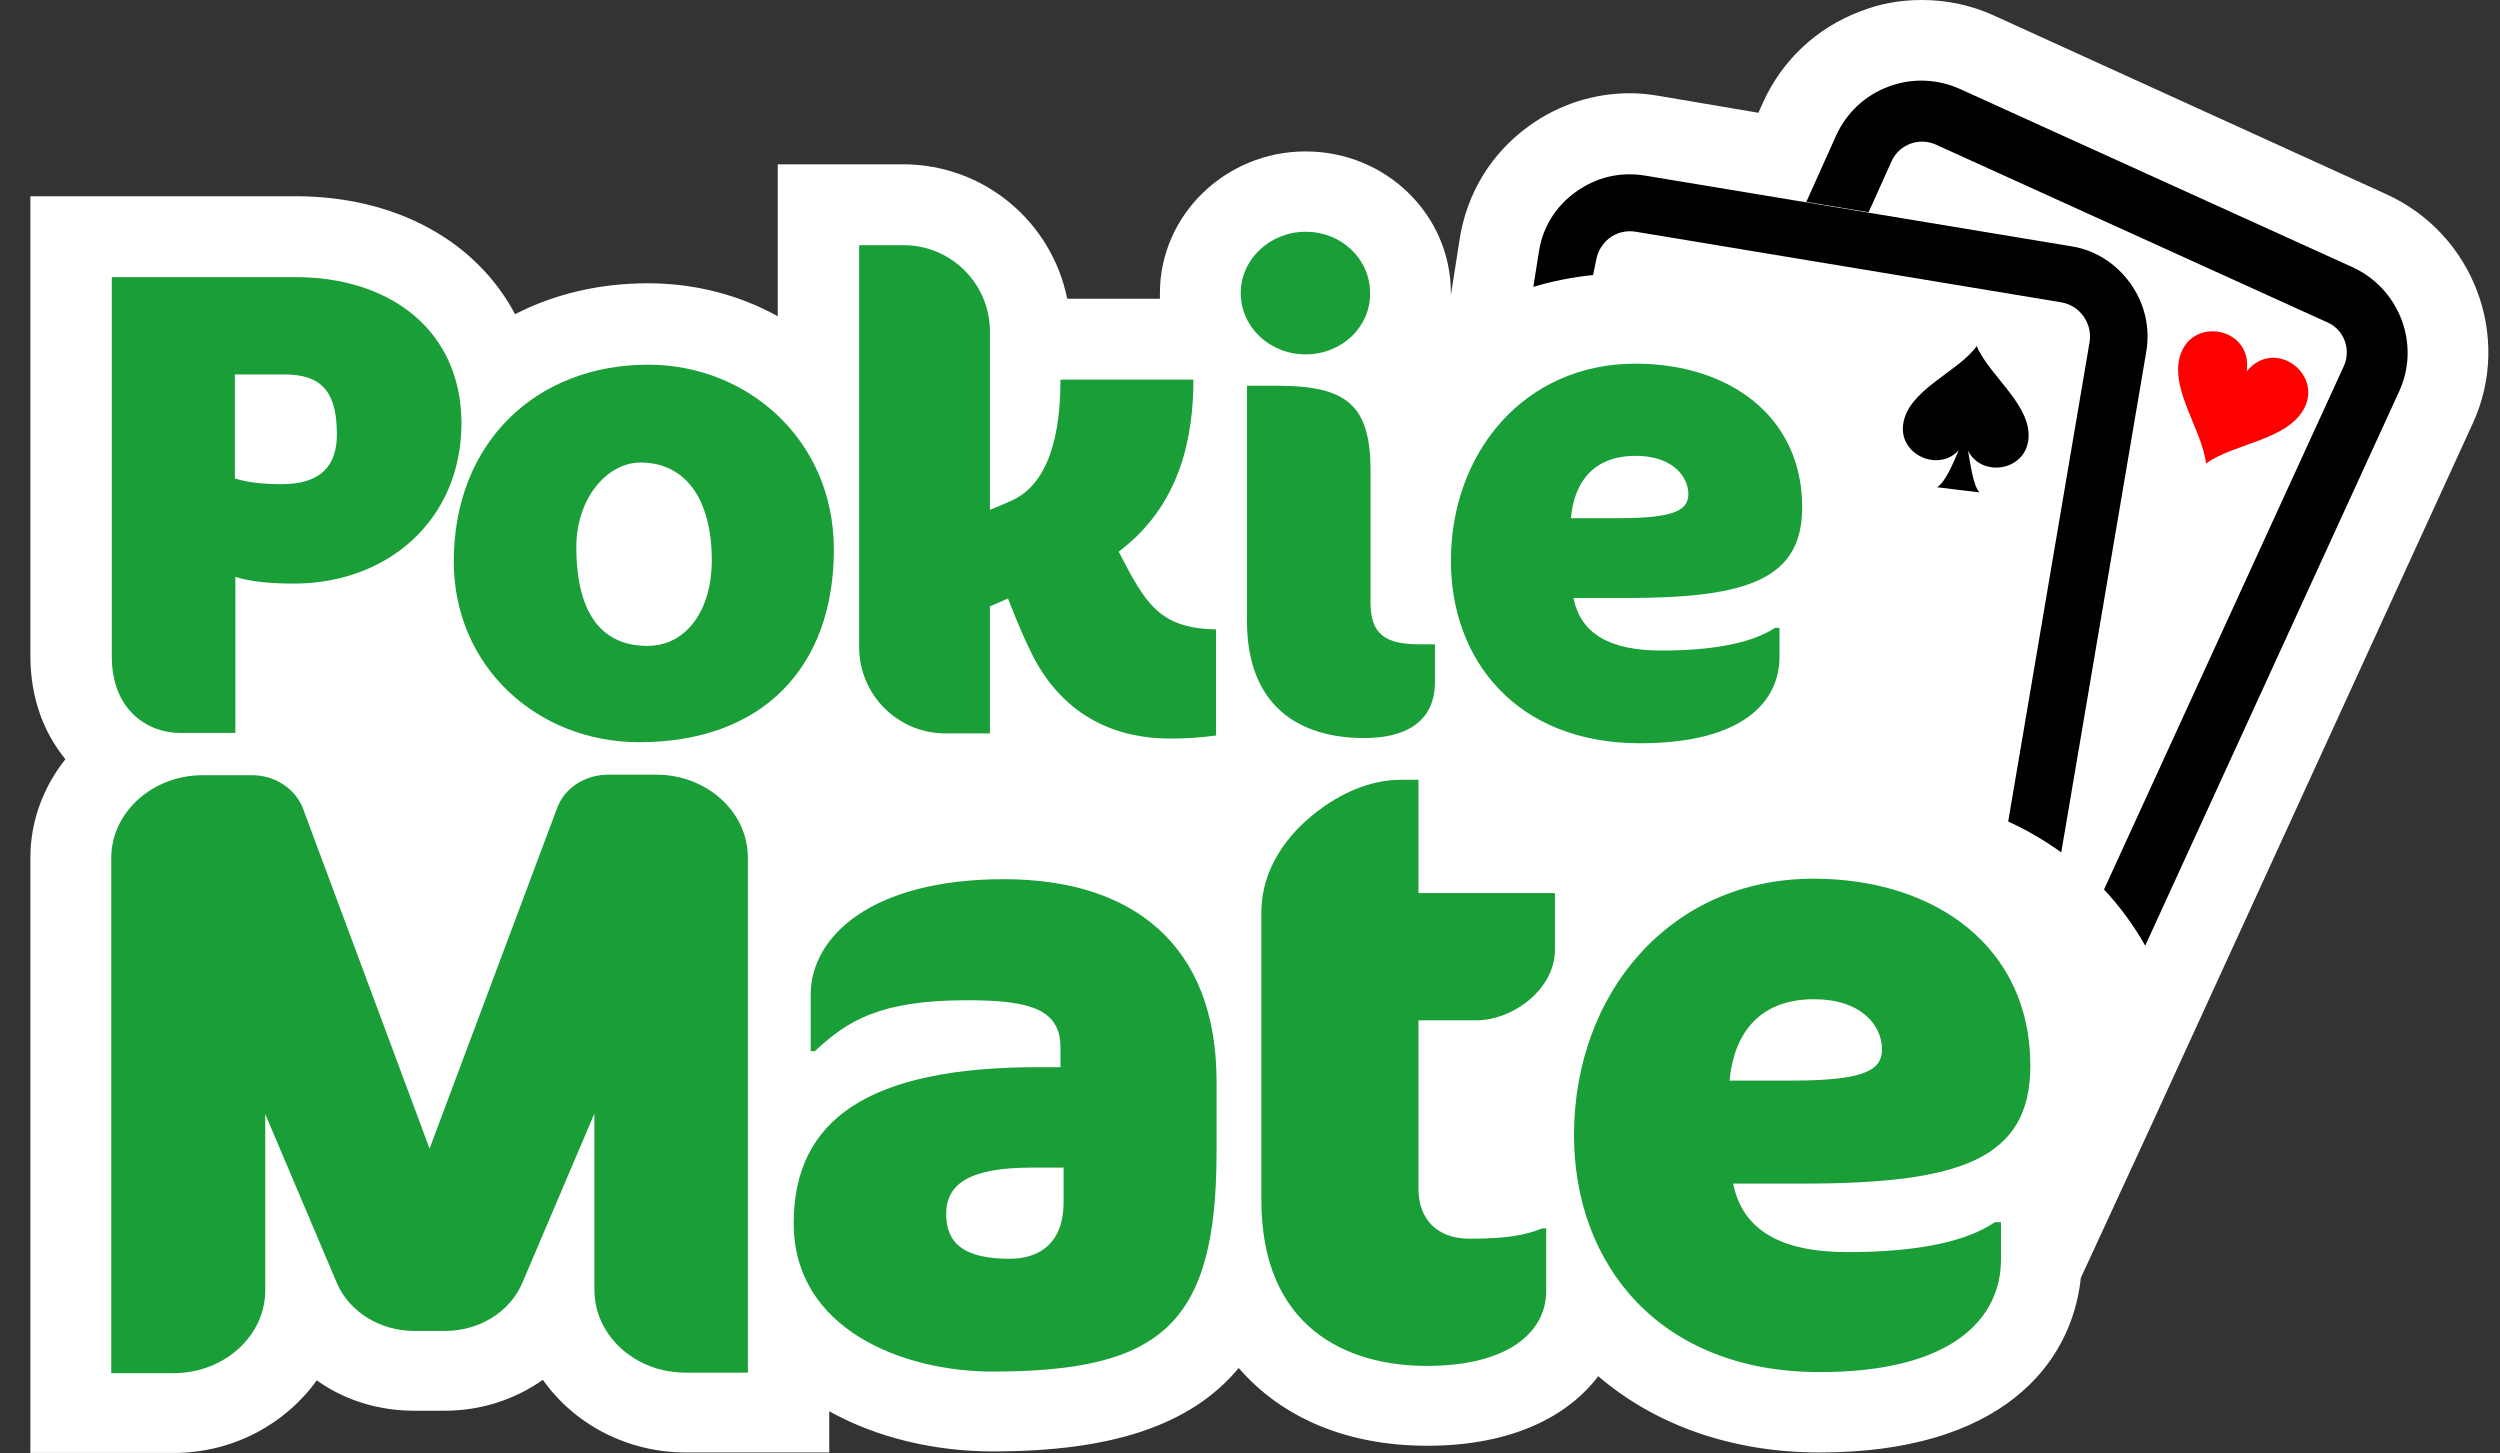 <svg width="86" height="50" viewBox="0 0 86 50" fill="none" xmlns="http://www.w3.org/2000/svg">
<rect x="0" y="0" width="86" height="50" fill="#333333" stroke="none"/>
<g clip-path="url(#clip0_374_46)">
<path d="M82.087 6.68L68.586 0.532C67.807 0.177 66.974 0 66.106 0C65.379 0 64.671 0.124 63.997 0.39C62.491 0.957 61.304 2.073 60.648 3.526L60.489 3.88L57.052 3.296C56.733 3.242 56.396 3.207 56.077 3.207C54.819 3.207 53.614 3.597 52.587 4.341C51.294 5.28 50.461 6.644 50.213 8.221L49.911 10.152C49.911 10.135 49.911 10.117 49.911 10.082C49.911 7.388 47.679 5.209 44.915 5.209C42.151 5.209 39.901 7.406 39.901 10.082C39.901 10.152 39.901 10.223 39.901 10.276H36.712C36.18 7.636 33.859 5.652 31.06 5.652H26.754V10.879C25.443 10.152 23.919 9.745 22.289 9.745C20.606 9.745 19.064 10.117 17.718 10.808C16.407 8.327 13.661 6.751 10.17 6.751H1.045V22.555C1.045 24.043 1.524 25.23 2.25 26.116C1.506 27.055 1.045 28.225 1.045 29.5V49.982H5.971C8.009 49.982 9.816 48.99 10.897 47.484C11.836 48.157 13.005 48.529 14.245 48.529H15.308C16.549 48.529 17.718 48.14 18.675 47.466C19.738 48.972 21.545 49.965 23.6 49.965H28.526V48.547C30.174 49.468 32.176 49.929 34.16 49.929C38.218 49.929 40.964 49.043 42.612 47.059C44.082 48.76 46.315 49.734 49.096 49.734C52.002 49.734 53.933 48.724 54.979 47.342C56.928 49.008 59.55 49.965 62.597 49.965C68.799 49.965 71.262 46.97 71.581 43.958L74.043 38.625L85.064 14.564C86.428 11.605 85.099 8.044 82.087 6.68Z" fill="white"/>
<path d="M80.936 9.196L67.434 3.066C66.655 2.711 65.769 2.676 64.972 2.977C64.157 3.278 63.519 3.881 63.164 4.66L62.137 6.946L64.281 7.3L65.078 5.529C65.202 5.263 65.432 5.05 65.716 4.944C65.999 4.838 66.301 4.855 66.566 4.962L80.067 11.092C80.634 11.34 80.882 12.013 80.634 12.58L72.378 30.599C72.927 31.184 73.405 31.84 73.795 32.531L82.53 13.466C83.274 11.854 82.548 9.94 80.936 9.196Z" fill="black"/>
<path d="M75.053 12.085C74.539 13.272 75.762 14.76 75.886 15.947C76.843 15.238 78.774 15.15 79.305 13.963C79.819 12.776 78.207 11.642 77.286 12.776C77.498 11.323 75.567 10.898 75.053 12.085Z" fill="#FF0000"/>
<path d="M54.908 8.947C54.961 8.646 55.12 8.38 55.369 8.185C55.634 7.99 55.953 7.919 56.272 7.972L70.907 10.4C71.545 10.506 71.988 11.126 71.882 11.764L69.082 28.259C69.738 28.561 70.34 28.915 70.907 29.322L73.831 12.101C73.972 11.268 73.778 10.435 73.281 9.744C72.785 9.053 72.059 8.592 71.226 8.468L56.591 6.041C55.741 5.899 54.908 6.094 54.199 6.608C53.508 7.104 53.065 7.831 52.941 8.646L52.746 9.868C53.402 9.673 54.093 9.531 54.802 9.461L54.908 8.947Z" fill="black"/>
<path d="M65.468 14.599C65.326 15.662 66.708 16.247 67.381 15.485C67.186 15.946 66.921 16.584 66.637 16.761L67.364 16.85L68.09 16.938C67.877 16.69 67.789 15.999 67.7 15.503C68.161 16.424 69.632 16.212 69.773 15.149C69.933 13.961 68.427 12.934 68.001 11.906C67.346 12.81 65.627 13.412 65.468 14.599Z" fill="black"/>
<path d="M34.142 47.182C31.059 47.182 27.303 45.73 27.303 42.08C27.303 38.518 29.872 36.711 35.702 36.711H36.481V36.038C36.481 34.727 35.454 34.408 33.274 34.408C30.28 34.408 29.164 35.099 28.03 36.162H27.888V34.213C27.888 32.229 29.961 30.244 34.532 30.244C38.962 30.244 41.85 32.494 41.85 37.207V39.688C41.832 45.535 39.972 47.182 34.142 47.182ZM36.587 40.166H35.489C33.398 40.166 32.548 40.698 32.548 41.761C32.548 42.788 33.186 43.302 34.727 43.302C35.719 43.302 36.587 42.806 36.587 41.353V40.166Z" fill="#199E38"/>
<path d="M45.322 27.905C46.049 27.356 47.041 26.824 48.211 26.824H48.795V30.722H53.49V32.671C53.49 34.035 52.038 35.099 50.78 35.099H48.795V40.892C48.795 41.973 49.468 42.611 50.549 42.611C51.86 42.611 52.48 42.487 53.047 42.257H53.189V44.418C53.189 45.765 51.967 46.987 49.079 46.987C46.332 46.987 43.391 45.676 43.391 41.282V31.342C43.409 29.889 44.259 28.72 45.322 27.905Z" fill="#199E38"/>
<path d="M62.013 40.716H59.621C59.94 42.31 61.251 43.072 63.554 43.072C66.123 43.072 67.718 42.664 68.621 42.044H68.834V43.32C68.834 45.358 67.169 47.2 62.597 47.2C57.069 47.2 54.146 43.48 54.146 39.05C54.146 34.178 57.441 30.227 62.385 30.227C66.584 30.227 69.844 32.583 69.844 36.658C69.844 39.883 67.434 40.716 62.013 40.716ZM62.403 34.373C60.454 34.373 59.639 35.63 59.497 37.172H61.658C64.281 37.172 64.741 36.764 64.741 36.074C64.724 35.241 63.997 34.373 62.403 34.373Z" fill="#199E38"/>
<path d="M22.307 12.545C25.673 12.545 28.685 15.096 28.685 18.906C28.685 22.945 26.24 25.532 21.988 25.532C18.48 25.532 15.61 22.928 15.61 19.313C15.61 15.238 18.427 12.545 22.307 12.545ZM22.041 15.911C20.872 15.911 19.826 17.152 19.826 18.817C19.826 21.191 20.765 22.219 22.271 22.219C23.618 22.219 24.486 20.979 24.486 19.278C24.486 17.081 23.512 15.911 22.041 15.911Z" fill="#199E38"/>
<path d="M44.915 12.19C43.675 12.19 42.682 11.251 42.682 10.081C42.682 8.912 43.692 7.973 44.915 7.973C46.155 7.973 47.13 8.912 47.13 10.081C47.147 11.251 46.155 12.19 44.915 12.19ZM46.935 25.389C44.667 25.389 42.895 24.273 42.895 21.35V13.27H43.941C46.368 13.27 47.147 13.961 47.147 16.212V20.73C47.147 21.828 47.661 22.165 48.848 22.165H49.362V23.423C49.38 24.893 48.264 25.389 46.935 25.389Z" fill="#199E38"/>
<path d="M55.971 20.571H54.128C54.376 21.812 55.386 22.379 57.158 22.379C59.125 22.379 60.365 22.06 61.056 21.599H61.215V22.591C61.215 24.15 59.94 25.568 56.414 25.568C52.162 25.568 49.911 22.698 49.911 19.296C49.911 15.557 52.445 12.51 56.255 12.51C59.479 12.51 61.995 14.317 61.995 17.453C61.995 19.916 60.135 20.571 55.971 20.571ZM56.272 15.681C54.766 15.681 54.146 16.638 54.04 17.825H55.705C57.725 17.825 58.08 17.506 58.08 16.975C58.062 16.355 57.495 15.681 56.272 15.681Z" fill="#199E38"/>
<path d="M10.17 9.533H9.337H8.452H3.845V10.189V22.574C3.845 24.434 5.085 25.214 6.201 25.214H8.097V19.845C8.664 20.022 9.355 20.075 10.117 20.075C13.324 20.075 15.875 17.896 15.875 14.547C15.858 11.323 13.377 9.533 10.17 9.533ZM9.692 16.656C9.089 16.656 8.558 16.603 8.079 16.461V12.882C8.292 12.882 8.735 12.882 8.93 12.882H9.78C10.879 12.882 11.588 13.289 11.588 14.902C11.605 16.018 11.038 16.656 9.692 16.656Z" fill="#199E38"/>
<path d="M34.054 20.854V25.23H32.53C30.882 25.23 29.554 23.901 29.554 22.254V8.434H31.077C32.725 8.434 34.054 9.762 34.054 11.41V17.541L34.763 17.239C35.773 16.797 36.481 15.592 36.481 13.058H41.053C41.053 15.06 40.592 17.399 38.483 18.976C39.405 20.765 39.883 21.616 41.832 21.651V25.301C41.318 25.372 40.822 25.407 40.255 25.407C38.519 25.407 36.641 24.752 35.507 22.519C35.206 21.917 34.94 21.261 34.674 20.588C34.462 20.677 34.249 20.783 34.054 20.854Z" fill="#199E38"/>
<path d="M20.447 44.366V38.307L17.966 44.136C17.541 45.128 16.495 45.784 15.308 45.784H14.245C13.076 45.784 12.013 45.128 11.588 44.136L9.125 38.325V44.384C9.125 45.961 7.707 47.237 5.971 47.237H3.827V29.519C3.827 27.942 5.245 26.666 6.981 26.666H8.664C9.461 26.666 10.152 27.127 10.418 27.8L14.777 39.512L19.171 27.782C19.419 27.109 20.128 26.648 20.925 26.648H22.573C24.309 26.648 25.727 27.924 25.727 29.501V47.219H23.583C21.846 47.219 20.447 45.943 20.447 44.366Z" fill="#199E38"/>
</g>
<defs>
<clipPath id="clip0_374_46">
<rect width="85.595" height="50" fill="white"/>
</clipPath>
</defs>
</svg>
